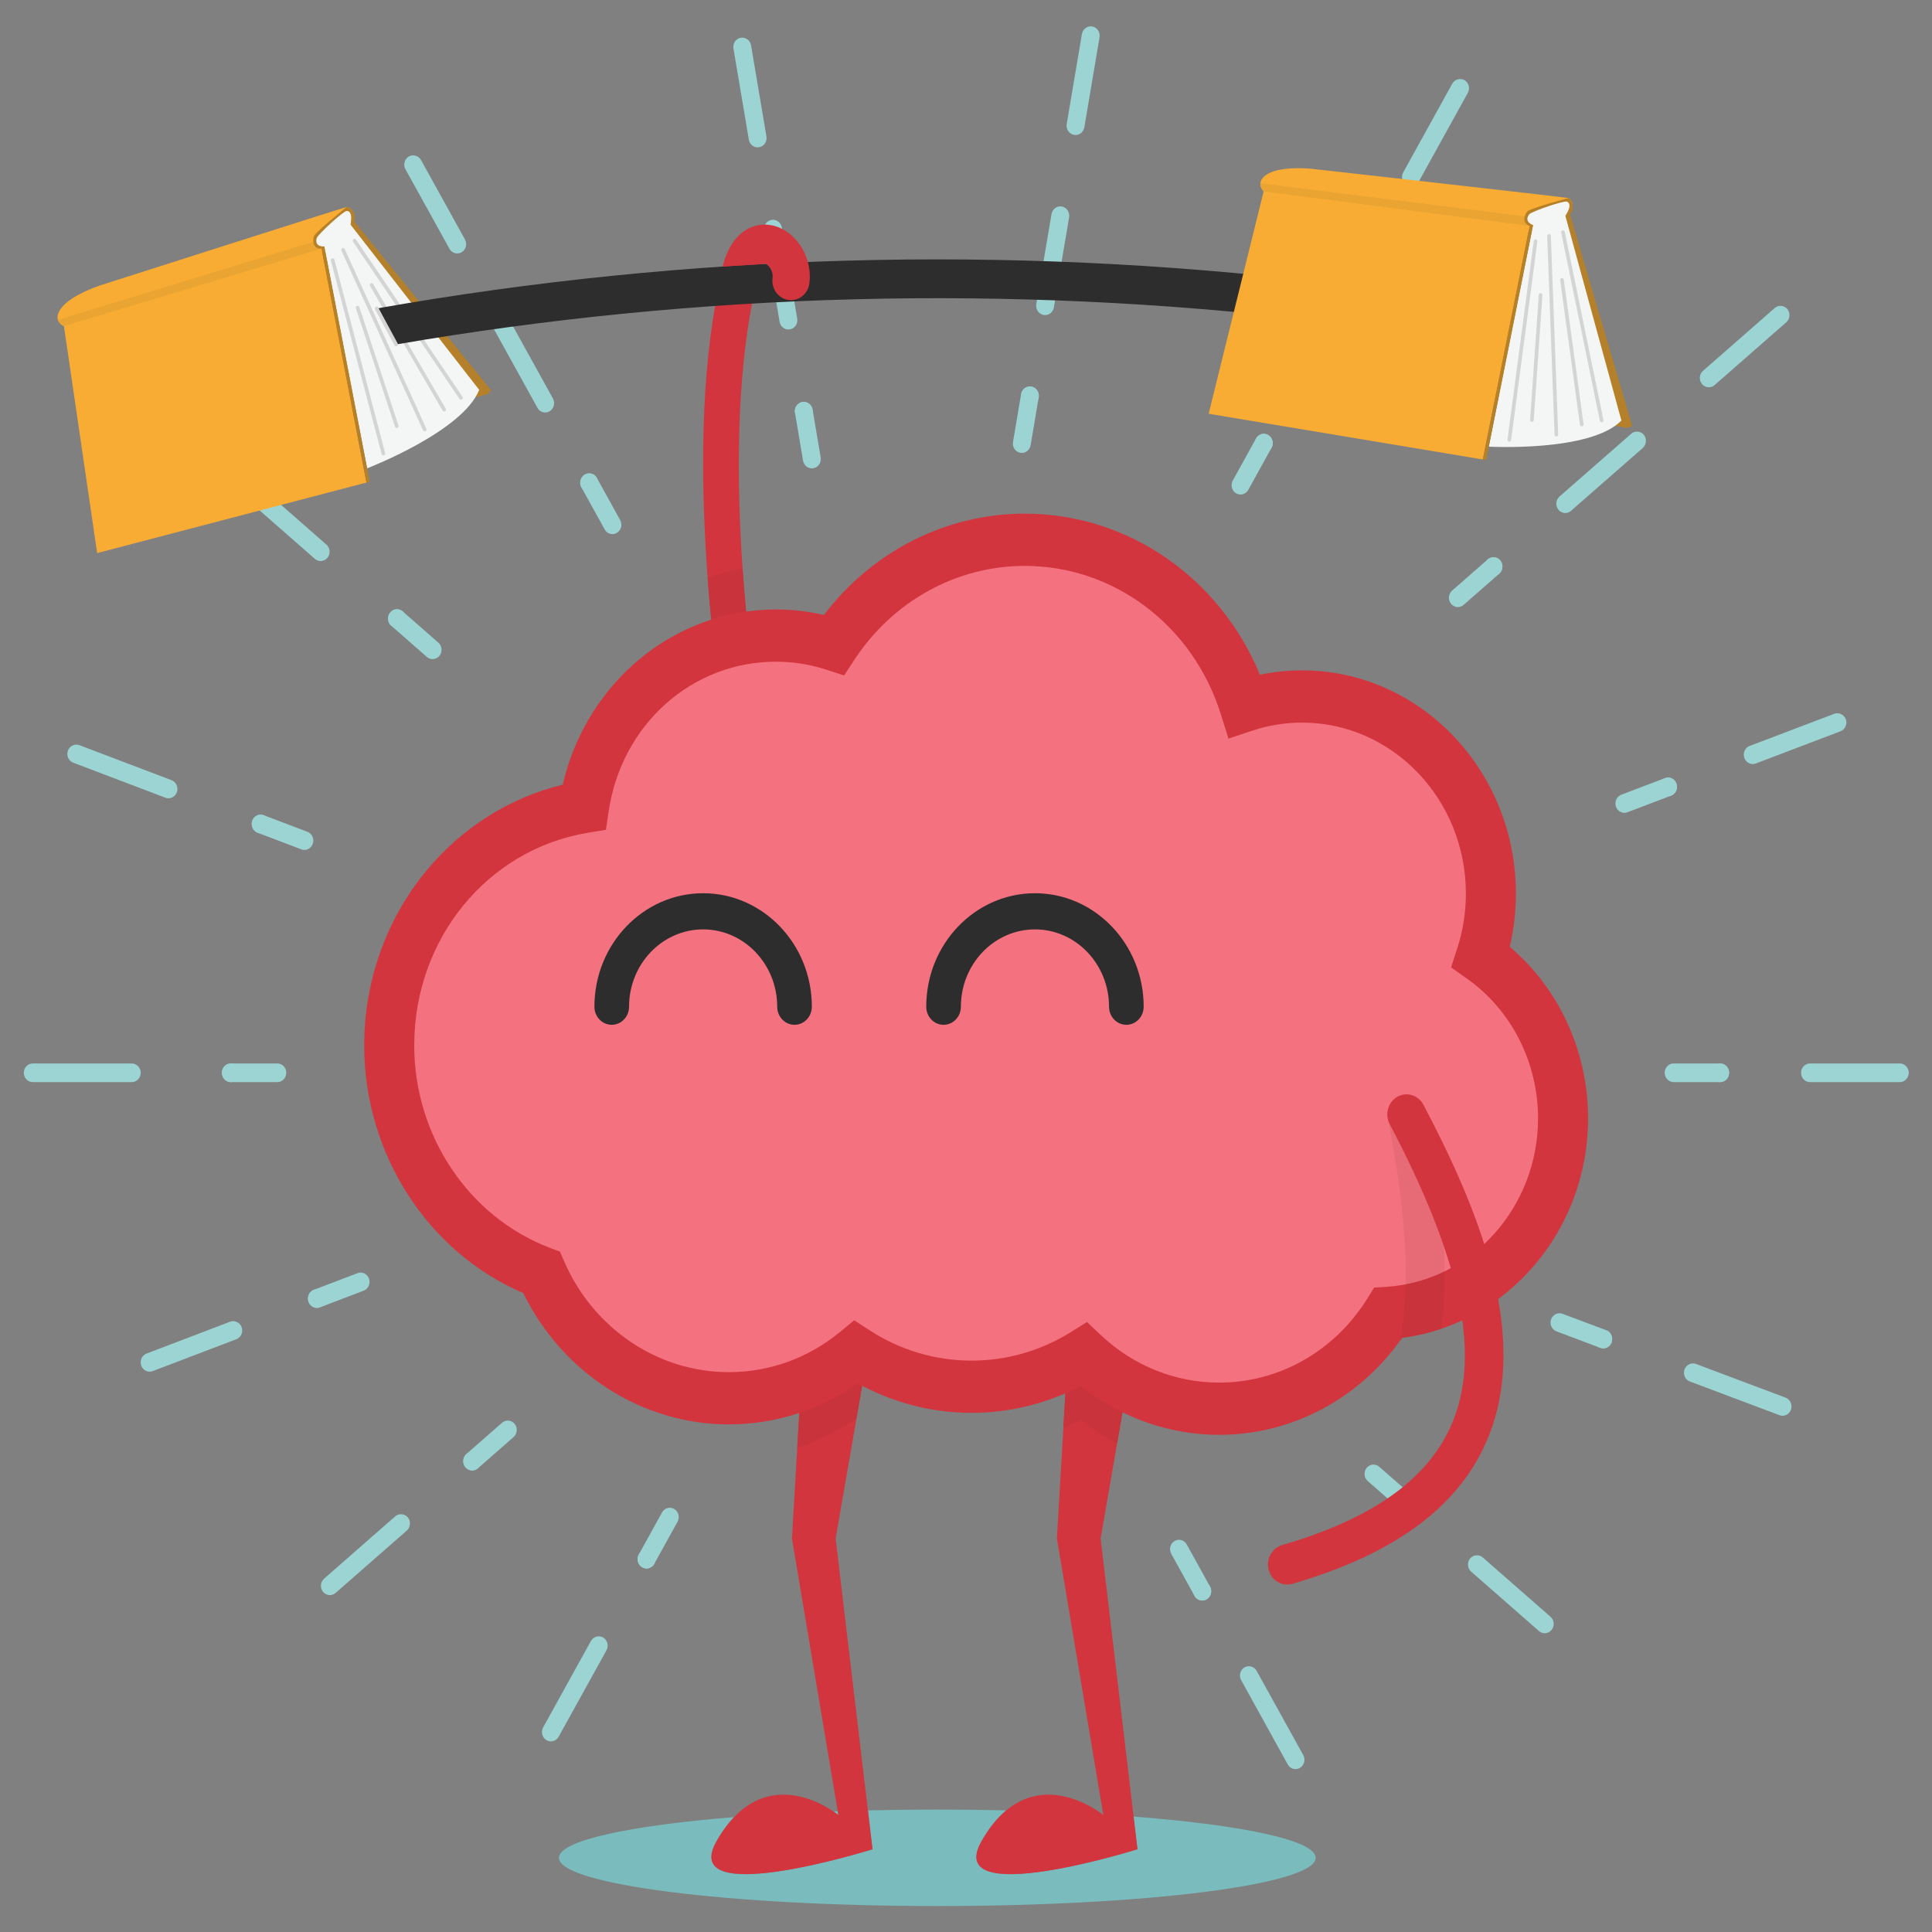 <?xml version="1.0"?>
<svg width="1600" height="1600" xmlns="http://www.w3.org/2000/svg" xmlns:svg="http://www.w3.org/2000/svg">
 <rect width="100%" height="100%" fill="#808080" stroke="none"/>
 <g>
  <title>Layer 1</title>
  <g transform="matrix(2.006,0,0,-2.094,-83.253,1703.525) " id="g10">
   <g transform="translate(-159.585,-163.962) scale(0.1) " id="g12">
    <path id="path16" d="m9112.34,5495.2l-192.01,0c-20.39,0 -36.92,16.53 -36.92,36.93c0,20.39 16.53,36.92 36.92,36.92l192.01,0c20.39,0 36.92,-16.53 36.92,-36.92c0,-20.4 -16.53,-36.93 -36.92,-36.93" fill-rule="nonzero" fill="#9cd3d3"/>
    <path id="path18" d="m9075.41,5532.07c0,20.38 16.55,36.92 36.93,36.92c20.39,0 36.92,-16.54 36.92,-36.92c0,-20.38 -16.53,-36.93 -36.92,-36.93c-20.38,0 -36.93,16.55 -36.93,36.93" fill-rule="nonzero" fill="#9cd3d3"/>
    <path id="path20" d="m9853.92,5495.14l-370.71,0c-20.38,0 -36.93,16.55 -36.93,36.93c0,20.38 16.55,36.92 36.93,36.92l370.71,0c20.4,0 36.93,-16.54 36.93,-36.92c0,-20.38 -16.53,-36.93 -36.93,-36.93" fill-rule="nonzero" fill="#9cd3d3"/>
    <path id="path22" d="m8716.9,6560.29c-15.08,0 -29.23,9.31 -34.7,24.3c-6.97,19.17 2.91,40.35 22.07,47.33l180.42,65.67c19.18,6.98 40.36,-2.91 47.34,-22.07c6.97,-19.16 -2.92,-40.35 -22.07,-47.32l-180.42,-65.67c-4.17,-1.52 -8.44,-2.24 -12.64,-2.24" fill-rule="nonzero" fill="#9cd3d3"/>
    <path id="path24" d="m8862.59,6650.28c-1.48,4.13 -2.22,8.42 -2.22,12.7c0,15.06 9.31,29.24 24.38,34.56c19.05,7.09 40.31,-2.81 47.25,-22c1.49,-4.14 2.22,-8.43 2.22,-12.71c0,-15.06 -9.3,-29.25 -24.22,-34.56c-4.28,-1.62 -8.42,-2.36 -12.7,-2.36c-15.06,0 -29.25,9.3 -34.71,24.37" fill-rule="nonzero" fill="#9cd3d3"/>
    <path id="path26" d="m9246.89,6753.22c-15.5,0 -29.39,9.75 -34.7,24.22c-6.95,19.2 2.94,40.48 22,47.41l349.61,127.17c18.75,6.79 40.62,-3.4 47.41,-22c1.47,-4.14 2.21,-8.43 2.21,-12.7c0,-15.36 -9.75,-29.4 -24.22,-34.57l-349.6,-127.32c-4.14,-1.47 -8.42,-2.21 -12.71,-2.21" fill-rule="nonzero" fill="#9cd3d3"/>
    <path id="path28" d="m8029.55,7373.93c-10.53,0 -21,4.48 -28.3,13.19c-13.11,15.62 -11.08,38.91 4.54,52.02l147.1,123.42c15.62,13.1 38.92,11.07 52.02,-4.55c13.11,-15.62 11.08,-38.92 -4.54,-52.02l-147.09,-123.42c-6.93,-5.81 -15.35,-8.64 -23.73,-8.64" fill-rule="nonzero" fill="#9cd3d3"/>
    <path id="path30" d="m8148.33,7510.61c-5.76,6.8 -8.57,15.07 -8.57,23.34c-0.14,10.63 4.28,21.27 13.14,28.65c15.66,13.14 38.86,11.08 52,-4.58c5.75,-6.79 8.56,-15.21 8.71,-23.49c0,-10.63 -4.43,-21.11 -13.3,-28.5c-6.94,-5.9 -15.36,-8.71 -23.63,-8.71c-10.63,0 -21.11,4.57 -28.35,13.29" fill-rule="nonzero" fill="#9cd3d3"/>
    <path id="path32" d="m9065.38,8243.19c-10.94,0 -21.27,4.72 -28.22,13.14c-6.34,7.54 -9.45,17.13 -8.57,26.89c0.9,9.89 5.47,18.75 13,25.1l296.29,248.57c15.06,12.7 39.43,10.49 51.98,-4.58c5.63,-6.49 8.73,-14.77 8.73,-23.33c0.14,-11.08 -4.73,-21.57 -13.16,-28.66l-296.27,-248.57c-6.65,-5.61 -15.07,-8.56 -23.78,-8.56zm-592.57,-497.3c-10.93,0 -21.26,4.87 -28.21,13.3c-6.34,7.53 -9.3,17.13 -8.57,26.88c0.9,9.89 5.63,18.75 13.16,25.11l296.27,248.56c14.93,12.56 39.43,10.49 52,-4.57c5.46,-6.5 8.57,-14.78 8.57,-23.34c0.14,-11.07 -4.74,-21.56 -13.16,-28.65l-296.27,-248.57c-6.65,-5.62 -15.07,-8.72 -23.79,-8.72" fill-rule="nonzero" fill="#9cd3d3"/>
    <path id="path34" d="m7132.22,7819.04c-6.27,0 -12.62,1.6 -18.43,4.96c-17.66,10.2 -23.71,32.78 -13.52,50.44l96.01,166.28c10.19,17.66 32.81,23.71 50.43,13.52c17.66,-10.2 23.72,-32.78 13.52,-50.44l-96,-166.29c-6.84,-11.84 -19.26,-18.47 -32.01,-18.47" fill-rule="nonzero" fill="#9cd3d3"/>
    <path id="path36" d="m7209.86,7990.33c-11.95,6.79 -18.6,19.2 -18.6,32.05c0,6.2 1.61,12.56 5.02,18.31c10.18,17.73 32.78,23.79 50.36,13.59c11.96,-6.94 18.61,-19.34 18.61,-32.2c-0.15,-6.2 -1.63,-12.55 -5.02,-18.31c-6.79,-11.82 -19.2,-18.47 -32.05,-18.47c-6.2,0 -12.56,1.64 -18.32,5.03" fill-rule="nonzero" fill="#9cd3d3"/>
    <path id="path38" d="m7835.94,9037.94c-6.49,0 -12.85,1.77 -18.46,5.03c-17.57,10.19 -23.62,32.78 -13.43,50.36l202.49,350.93c9.9,16.98 33.38,23.34 50.52,13.44c11.36,-6.5 18.46,-18.76 18.46,-32.06c0,-6.34 -1.78,-12.7 -5.04,-18.31l-202.49,-350.93c-6.63,-11.37 -18.89,-18.46 -32.05,-18.46zm-405.13,-701.7c-6.5,0 -12.85,1.62 -18.46,4.87c-8.56,5.02 -14.62,13 -17.13,22.45c-2.65,9.6 -1.33,19.49 3.69,28.06l202.49,350.78c9.75,16.99 33.38,23.48 50.51,13.59c11.38,-6.65 18.47,-18.9 18.47,-32.05c0,-6.5 -1.78,-12.85 -5.02,-18.32l-202.64,-350.92c-6.5,-11.37 -18.76,-18.46 -31.91,-18.46" fill-rule="nonzero" fill="#9cd3d3"/>
    <path id="path40" d="m6229.38,7983.57c-2.13,0 -4.28,0.19 -6.45,0.57c-20.09,3.54 -33.5,22.69 -29.96,42.78l33.34,189.09c3.55,20.08 22.77,33.5 42.76,29.95c20.1,-3.54 33.51,-22.69 29.96,-42.77l-33.33,-189.1c-3.16,-17.91 -18.74,-30.52 -36.32,-30.52" fill-rule="nonzero" fill="#9cd3d3"/>
    <path id="path42" d="m6256.18,8173.18c-17.87,3.25 -30.42,18.76 -30.42,36.33c0,2.07 0.14,4.28 0.59,6.5c3.55,20.08 22.6,33.53 42.68,29.99c17.87,-3.26 30.58,-18.76 30.58,-36.34c0,-2.07 -0.15,-4.28 -0.59,-6.5c-3.1,-17.87 -18.77,-30.42 -36.34,-30.42c-2.06,0 -4.28,0.14 -6.5,0.44" fill-rule="nonzero" fill="#9cd3d3"/>
    <path id="path44" d="m6451.14,9240.88c-2.21,0 -4.43,0.29 -6.49,0.59c-20.09,3.54 -33.53,22.75 -29.99,42.83l62.78,356.1c3.54,19.79 22.89,33.38 42.82,29.83c17.58,-3.1 30.43,-18.31 30.43,-36.18c0,-2.22 -0.14,-4.44 -0.44,-6.5l-62.78,-356.1c-3.24,-17.72 -18.46,-30.57 -36.33,-30.57zm-125.69,-712.2c-2.06,0 -4.28,0.3 -6.34,0.59c-20.09,3.55 -33.54,22.75 -29.99,42.83l62.77,356.11c3.39,19.79 22.75,33.52 42.83,29.97c17.58,-3.1 30.43,-18.46 30.43,-36.33c0,-2.21 -0.14,-4.43 -0.59,-6.49l-62.77,-356.1c-3.1,-17.73 -18.32,-30.58 -36.34,-30.58" fill-rule="nonzero" fill="#9cd3d3"/>
    <path id="path46" d="m5362.51,7922.54c-17.58,0 -33.16,12.61 -36.32,30.52l-33.33,189.09c-3.55,20.08 9.86,39.23 29.95,42.77c20.16,3.54 39.23,-9.87 42.77,-29.95l33.34,-189.09c3.54,-20.08 -9.87,-39.23 -29.95,-42.77c-2.17,-0.38 -4.33,-0.57 -6.46,-0.57" fill-rule="nonzero" fill="#9cd3d3"/>
    <path id="path48" d="m5292.9,8142.16c-0.43,2.21 -0.59,4.44 -0.59,6.5c0,17.57 12.56,33.09 30.43,36.33c20.08,3.55 39.29,-9.89 42.83,-29.98c0.45,-2.21 0.59,-4.43 0.59,-6.5c0,-17.57 -12.7,-33.23 -30.57,-36.33c-2.21,-0.29 -4.28,-0.59 -6.35,-0.59c-17.58,0 -33.23,12.7 -36.34,30.57" fill-rule="nonzero" fill="#9cd3d3"/>
    <path id="path50" d="m5138.71,9192.14c-18.02,0 -33.23,12.85 -36.33,30.42l-63.51,360.24c-0.45,2.07 -0.59,4.28 -0.59,6.49c0,17.87 12.84,33.09 30.57,36.19c19.94,3.54 39.14,-10.04 42.69,-29.83l63.5,-360.24c1.78,-9.75 -0.44,-19.49 -6.06,-27.62c-5.75,-7.97 -14.17,-13.43 -23.92,-15.06c-2.07,-0.44 -4.28,-0.59 -6.35,-0.59zm127.02,-720.32c-18.02,0 -33.23,12.85 -36.33,30.42l-63.51,360.24c-0.45,2.21 -0.6,4.43 -0.6,6.5c0,17.87 12.85,33.08 30.43,36.18c19.94,3.55 39.43,-10.04 42.83,-29.83l63.51,-360.23c1.78,-9.75 -0.44,-19.5 -6.05,-27.63c-5.77,-7.97 -14.18,-13.43 -23.93,-15.06c-2.07,-0.44 -4.28,-0.59 -6.35,-0.59" fill-rule="nonzero" fill="#9cd3d3"/>
    <path id="path52" d="m4539.25,7662.61c-12.77,0 -25.18,6.62 -32.01,18.47l-96.01,166.28c-10.19,17.66 -4.14,40.24 13.52,50.44c17.64,10.23 40.25,4.15 50.44,-13.52l96,-166.28c10.2,-17.66 4.15,-40.24 -13.52,-50.44c-5.81,-3.36 -12.16,-4.95 -18.42,-4.95" fill-rule="nonzero" fill="#9cd3d3"/>
    <path id="path54" d="m4411.16,7847.36c-3.25,5.76 -4.88,12.11 -4.88,18.32c0,12.84 6.65,25.25 18.47,32.19c17.72,10.19 40.32,4.14 50.36,-13.59c3.39,-5.76 5.02,-12.11 5.02,-18.31c0,-12.85 -6.65,-25.25 -18.46,-32.2c-5.76,-3.25 -12.11,-4.87 -18.46,-4.87c-12.71,0 -25.11,6.65 -32.05,18.46" fill-rule="nonzero" fill="#9cd3d3"/>
    <path id="path56" d="m3898.5,8772.53l0,0c-13.14,0 -25.4,7.09 -32.05,18.46l-181.66,314.45c-3.11,5.61 -4.88,11.97 -4.88,18.31c0,13.29 7.09,25.55 18.46,32.2c17.14,9.75 40.62,3.4 50.37,-13.58l181.66,-314.45c4.88,-8.57 6.21,-18.61 3.7,-28.06c-2.51,-9.61 -8.72,-17.58 -17.28,-22.45c-5.47,-3.25 -11.82,-4.88 -18.32,-4.88zm363.19,-629.04c-13.15,0 -25.41,6.94 -32.05,18.47l-181.52,314.44c-3.25,5.61 -5.03,11.96 -5.03,18.31c0,13.3 7.09,25.56 18.47,32.21c17.13,9.74 40.61,3.39 50.51,-13.6l181.52,-314.44c4.87,-8.57 6.21,-18.61 3.69,-28.07c-2.51,-9.6 -8.71,-17.57 -17.13,-22.45c-5.76,-3.24 -12.11,-4.87 -18.46,-4.87" fill-rule="nonzero" fill="#9cd3d3"/>
    <path id="path58" d="m3796.88,7168.09c-8.38,0 -16.8,2.83 -23.71,8.64l-147.09,123.42c-15.62,13.1 -17.66,36.39 -4.55,52.01c13.09,15.62 36.39,17.67 52.02,4.55l147.08,-123.41c15.62,-13.1 17.66,-36.4 4.55,-52.02c-7.3,-8.7 -17.77,-13.19 -28.3,-13.19" fill-rule="nonzero" fill="#9cd3d3"/>
    <path id="path60" d="m3626,7300.15c-8.71,7.38 -13.15,18.01 -13.15,28.65c0.16,8.27 2.96,16.54 8.72,23.33c13,15.66 36.34,17.72 51.99,4.58c8.72,-7.38 13.3,-18.02 13.14,-28.66c0,-8.26 -2.8,-16.53 -8.56,-23.33c-7.39,-8.71 -17.88,-13.29 -28.36,-13.29c-8.42,0 -16.84,2.95 -23.78,8.72" fill-rule="nonzero" fill="#9cd3d3"/>
    <path id="path62" d="m2704.38,8084.86c-8.57,0 -17,2.95 -23.64,8.56l-315.18,264.38c-8.42,7.09 -13.3,17.57 -13.15,28.65c0,8.57 3.1,16.84 8.57,23.48c12.55,14.92 36.92,17.14 51.99,4.44l315.18,-264.38c15.66,-13 17.58,-36.33 4.58,-51.99c-7.09,-8.42 -17.43,-13.14 -28.35,-13.14zm630.36,-528.91l-0.14,0c-8.57,0 -16.99,3.1 -23.64,8.57l-315.18,264.53c-8.42,7.09 -13.3,17.42 -13.15,28.5c0,8.57 3.1,16.98 8.57,23.49c12.7,15.06 37.07,17.12 52.14,4.57l315.03,-264.52c7.68,-6.35 12.26,-15.22 13.15,-24.96c0.74,-9.9 -2.21,-19.5 -8.57,-27.03c-7.09,-8.42 -17.28,-13.15 -28.21,-13.15" fill-rule="nonzero" fill="#9cd3d3"/>
    <path id="path64" d="m3267.43,6413.55c-4.19,0 -8.46,0.71 -12.62,2.23l-180.44,65.67c-19.16,6.98 -29.04,28.16 -22.06,47.33c6.98,19.16 28.17,29.07 47.32,22.06l180.43,-65.67c19.16,-6.97 29.04,-28.16 22.07,-47.32c-5.46,-14.99 -19.62,-24.3 -34.7,-24.3" fill-rule="nonzero" fill="#9cd3d3"/>
    <path id="path66" d="m3074.35,6481.46c-14.91,5.47 -24.22,19.49 -24.22,34.56c-0.15,4.28 0.59,8.57 2.22,12.71c6.94,19.19 28.06,29.09 47.26,22.15c15.06,-5.47 24.22,-19.64 24.37,-34.71c0,-4.14 -0.74,-8.42 -2.22,-12.7c-5.46,-14.92 -19.64,-24.23 -34.71,-24.23c-4.28,0 -8.56,0.74 -12.7,2.22" fill-rule="nonzero" fill="#9cd3d3"/>
    <path id="path68" d="m2706.44,6617.78c-4.29,0 -8.56,0.75 -12.7,2.22l-380.62,138.54c-14.47,5.32 -24.22,19.2 -24.22,34.56c0,4.28 0.74,8.57 2.22,12.7c6.64,18.61 28.5,28.95 47.26,22.16l380.61,-138.54c9.31,-3.4 16.69,-10.19 20.83,-19.2c4.29,-8.86 4.72,-18.91 1.33,-28.21c-5.32,-14.48 -19.35,-24.23 -34.71,-24.23" fill-rule="nonzero" fill="#9cd3d3"/>
    <path id="path70" d="m3155.86,5495.2l-192.01,0c-20.39,0 -36.92,16.53 -36.92,36.93c0,20.39 16.53,36.92 36.92,36.92l192.01,0c20.4,0 36.92,-16.53 36.92,-36.92c0,-20.4 -16.52,-36.93 -36.92,-36.93" fill-rule="nonzero" fill="#9cd3d3"/>
    <path id="path72" d="m2926.95,5532.07c0,20.52 16.55,36.92 36.93,36.92c20.38,0 36.92,-16.4 36.92,-36.92c0,-20.38 -16.54,-36.93 -36.92,-36.93c-20.38,0 -36.93,16.55 -36.93,36.93" fill-rule="nonzero" fill="#9cd3d3"/>
    <path id="path74" d="m2554.9,5495.14l-408.82,0c-20.38,0 -36.93,16.69 -36.93,36.93c0,20.38 16.55,36.92 36.93,36.92l408.82,0c20.39,0 36.93,-16.54 36.93,-36.92c0,-20.24 -16.54,-36.93 -36.93,-36.93" fill-rule="nonzero" fill="#9cd3d3"/>
    <path id="path76" d="m3319.27,4602.24c-15.06,0 -29.21,9.29 -34.68,24.28c-6.99,19.15 2.86,40.35 22.02,47.35l180.36,65.87c19.1,6.94 40.35,-2.86 47.34,-22.02c7,-19.16 -2.85,-40.36 -22.02,-47.36l-180.35,-65.87c-4.18,-1.51 -8.46,-2.25 -12.67,-2.25" fill-rule="nonzero" fill="#9cd3d3"/>
    <path id="path78" d="m3284.53,4626.53c-1.48,4.14 -2.22,8.42 -2.22,12.71c0,15.07 9.3,29.25 24.37,34.56c19.05,7.09 40.32,-2.8 47.27,-21.85c1.47,-4.29 2.21,-8.57 2.21,-12.71c0,-15.06 -9.3,-29.24 -24.22,-34.7c-4.14,-1.64 -8.42,-2.23 -12.7,-2.23c-15.07,0 -29.25,9.31 -34.71,24.22" fill-rule="nonzero" fill="#9cd3d3"/>
    <path id="path80" d="m2628.6,4350.05c-15.5,0 -29.39,9.75 -34.7,24.21c-1.48,4.14 -2.22,8.43 -2.22,12.71c0,15.51 9.75,29.4 24.22,34.72l345.32,126.12c18.75,6.81 40.61,-3.54 47.4,-22.16c3.4,-9.14 2.96,-19.19 -1.17,-28.2c-4.14,-8.87 -11.52,-15.66 -20.83,-19.05l-345.31,-126.13c-4.14,-1.49 -8.42,-2.22 -12.71,-2.22" fill-rule="nonzero" fill="#9cd3d3"/>
    <path id="path82" d="m3960.3,3959.41c-10.54,0 -21,4.49 -28.3,13.19c-13.11,15.62 -11.07,38.91 4.55,52.02l147.08,123.43c15.62,13.11 38.91,11.06 52.02,-4.55c13.11,-15.62 11.07,-38.91 -4.55,-52.02l-147.08,-123.43c-6.92,-5.79 -15.35,-8.64 -23.72,-8.64" fill-rule="nonzero" fill="#9cd3d3"/>
    <path id="path84" d="m3932.03,3972.54c-5.76,6.94 -8.57,15.2 -8.72,23.48c0,10.63 4.43,21.26 13.3,28.65c15.51,13.01 38.85,11.07 51.98,-4.57c5.77,-6.8 8.57,-15.22 8.57,-23.49c0.15,-10.63 -4.43,-21.13 -13.14,-28.51c-6.94,-5.9 -15.37,-8.71 -23.78,-8.71c-10.49,0 -20.97,4.58 -28.21,13.15" fill-rule="nonzero" fill="#9cd3d3"/>
    <path id="path86" d="m3372.7,3466.38c-10.93,0 -21.26,4.73 -28.36,13.15c-5.46,6.63 -8.56,14.91 -8.56,23.48c-0.15,11.08 4.72,21.42 13.14,28.5l293.77,246.51c15.07,12.7 39.43,10.49 51.99,-4.44c6.35,-7.53 9.45,-17.12 8.57,-27.03c-0.89,-9.73 -5.47,-18.75 -13,-24.95l-293.92,-246.66c-6.64,-5.46 -15.07,-8.56 -23.63,-8.56" fill-rule="nonzero" fill="#9cd3d3"/>
    <path id="path88" d="m4679.99,3571.7c-6.26,0 -12.61,1.58 -18.42,4.94c-17.67,10.2 -23.72,32.79 -13.52,50.44l96,166.29c10.19,17.65 32.77,23.73 50.44,13.52c17.66,-10.2 23.72,-32.79 13.52,-50.44l-96,-166.29c-6.84,-11.84 -19.25,-18.46 -32.02,-18.46" fill-rule="nonzero" fill="#9cd3d3"/>
    <path id="path90" d="m4661.5,3576.7c-11.81,6.81 -18.46,19.21 -18.46,32.07c0.15,6.2 1.62,12.54 5.02,18.3c10.2,17.72 32.79,23.78 50.37,13.58c11.96,-6.93 18.61,-19.34 18.46,-32.19c0,-6.2 -1.48,-12.55 -4.88,-18.32c-6.79,-11.81 -19.2,-18.46 -32.05,-18.46c-6.2,0 -12.55,1.63 -18.46,5.02" fill-rule="nonzero" fill="#9cd3d3"/>
    <path id="path92" d="m4285.32,2887.99c-6.5,0 -12.85,1.63 -18.46,4.88c-11.52,6.65 -18.61,18.91 -18.46,32.21c0,6.34 1.62,12.69 4.87,18.3l197.32,341.78c9.9,16.98 33.38,23.48 50.51,13.59c17.58,-10.2 23.64,-32.79 13.59,-50.52l-197.47,-341.77c-6.5,-11.37 -18.76,-18.47 -31.9,-18.47" fill-rule="nonzero" fill="#9cd3d3"/>
    <path id="path94" d="m5403.38,3374.66c-18.01,3.1 -30.57,18.6 -30.57,36.18c0,2.23 0.15,4.29 0.44,6.51c3.55,20.08 22.75,33.52 42.83,29.97c17.88,-3.1 30.43,-18.6 30.58,-36.19c0,-2.06 -0.15,-4.28 -0.59,-6.49c-3.1,-17.87 -18.76,-30.58 -36.33,-30.58c-2.07,0 -4.29,0.15 -6.36,0.6" fill-rule="nonzero" fill="#9cd3d3"/>
    <path id="path96" d="m6974.27,3445.03c-12.75,0 -25.17,6.62 -32.01,18.46l-96,166.28c-10.2,17.65 -4.14,40.24 13.51,50.43c17.63,10.19 40.25,4.16 50.44,-13.51l96.01,-166.27c10.19,-17.66 4.14,-40.25 -13.52,-50.44c-5.81,-3.37 -12.16,-4.95 -18.43,-4.95" fill-rule="nonzero" fill="#9cd3d3"/>
    <path id="path98" d="m6942.23,3463.58c-3.39,5.75 -4.87,12.1 -4.87,18.3c-0.15,12.71 6.5,25.26 18.46,32.05c17.58,10.2 40.17,4.14 50.37,-13.43c3.4,-5.91 5.02,-12.26 5.02,-18.46c0,-12.71 -6.65,-25.26 -18.47,-32.05c-5.89,-3.4 -12.25,-5.03 -18.46,-5.03c-12.85,0.16 -25.25,6.65 -32.05,18.62" fill-rule="nonzero" fill="#9cd3d3"/>
    <path id="path100" d="m7359.33,2778.26c-13.29,0 -25.56,6.94 -32.05,18.32l-192.45,333.5c-5.02,8.56 -6.35,18.46 -3.69,28.05c2.51,9.46 8.57,17.44 17.13,22.31c17.14,9.9 40.62,3.54 50.37,-13.44l192.6,-333.35c3.24,-5.62 4.87,-11.96 4.87,-18.47c0,-13.14 -6.95,-25.4 -18.46,-32.05c-5.61,-3.24 -11.97,-4.87 -18.32,-4.87" fill-rule="nonzero" fill="#9cd3d3"/>
    <path id="path102" d="m7828.23,3785.39c-8.38,0 -16.81,2.83 -23.73,8.64l-147.09,123.43c-15.62,13.11 -17.66,36.39 -4.54,52.02c13.11,15.62 36.4,17.66 52.02,4.55l147.09,-123.43c15.62,-13.11 17.66,-36.39 4.55,-52.02c-7.3,-8.7 -17.77,-13.19 -28.3,-13.19" fill-rule="nonzero" fill="#9cd3d3"/>
    <path id="path104" d="m7804.49,3793.98c-8.72,7.38 -13.29,18.01 -13.14,28.64c0,8.28 2.79,16.55 8.56,23.48c13.14,15.67 36.48,17.59 51.99,4.59c8.87,-7.38 13.29,-18.03 13.29,-28.66c-0.14,-8.26 -2.95,-16.54 -8.71,-23.48c-7.24,-8.71 -17.72,-13.14 -28.21,-13.14c-8.42,0 -16.83,2.8 -23.78,8.57" fill-rule="nonzero" fill="#9cd3d3"/>
    <path id="path106" d="m8388.19,3315.58c-8.71,0 -17.13,3.1 -23.78,8.57l-279.89,234.98c-7.53,6.35 -12.26,15.22 -13.14,25.11c-0.74,9.75 2.22,19.35 8.57,26.88c12.55,15.07 36.92,17.13 51.98,4.58l280.03,-234.99c8.42,-7.09 13.3,-17.42 13.16,-28.5c0,-8.56 -3.11,-16.99 -8.72,-23.48c-6.95,-8.42 -17.29,-13.15 -28.21,-13.15" fill-rule="nonzero" fill="#9cd3d3"/>
    <path id="path108" d="m8629.67,4442.21c-4.15,0 -8.38,0.71 -12.51,2.2l-180.65,65.04c-19.2,6.91 -29.15,28.07 -22.24,47.26c6.91,19.19 28.1,29.12 47.25,22.24l180.65,-65.05c19.2,-6.91 29.15,-28.07 22.24,-47.25c-5.42,-15.06 -19.61,-24.44 -34.74,-24.44" fill-rule="nonzero" fill="#9cd3d3"/>
    <path id="path110" d="m8617.12,4444.42c-14.93,5.47 -24.23,19.5 -24.38,34.57c0,4.13 0.74,8.41 2.23,12.7c6.79,19.19 28.05,29.1 47.26,22.15c14.92,-5.31 24.22,-19.49 24.36,-34.41c0,-4.29 -0.73,-8.57 -2.2,-12.7c-5.47,-15.07 -19.65,-24.52 -34.72,-24.52c-4.14,0 -8.42,0.74 -12.55,2.21" fill-rule="nonzero" fill="#9cd3d3"/>
    <path id="path112" d="m9369.93,4175.62c-4.14,0 -8.43,0.74 -12.41,2.21l-370.13,133.37c-9.31,3.25 -16.84,10.04 -20.97,18.91c-4.29,9 -4.72,19.06 -1.33,28.36c6.65,18.61 28.5,28.95 47.26,22.15l370.12,-133.23c14.49,-5.3 24.38,-19.19 24.38,-34.55c0,-4.29 -0.73,-8.57 -2.22,-12.7c-5.16,-14.62 -19.2,-24.52 -34.7,-24.52" fill-rule="nonzero" fill="#9cd3d3"/>
    <path id="path114" d="m5173.83,6320c-34.85,-1.15 -66.67,22.62 -74.47,57.9c-164.37,743.89 -274.24,1760.51 -89.64,2382.84c11.6,39.09 52.67,61.43 91.81,49.79c39.09,-11.6 61.39,-52.7 49.79,-91.8c-147.74,-498.06 -112.39,-1382.81 92.26,-2308.97c8.8,-39.82 -16.35,-79.24 -56.17,-88.03c-4.55,-1.01 -9.09,-1.58 -13.58,-1.73" fill-rule="nonzero" fill="#d3353e"/>
    <path id="path116" d="m2389.22,8583.35l540.17,-639.57l1096.16,272.88l-559.56,676.9l-1076.77,-310.21" fill-rule="nonzero" fill="#b68028"/>
    <path id="path118" d="m3441.79,8955.94c-11.41,-1.44 -1018.89,-310.17 -1018.89,-310.17c0,0 -116.07,-36.08 -158.2,-88.3c-42.12,-52.23 10.13,-72.32 10.13,-72.32l137.14,-897.66l1111.74,278.93l-182.32,908.91l16.26,4.43l108.34,113.8c19.09,43.29 -12.8,63.81 -24.2,62.38" fill-rule="nonzero" fill="#f8ac34"/>
    <path id="path120" d="m2274.83,8485.15l0,0l-8.87,4.89c-5.81,3.94 -12.77,10.42 -15.93,19.87l1066.76,312.23l21.36,-30.67l-1063.32,-306.32" fill-rule="nonzero" fill="#eaa431"/>
    <path id="path122" d="m3441.79,8955.93c0,0 -124.58,-95.06 -134.28,-114.15c-4.63,-8.52 -10.58,-51.94 30.64,-50.31l12.27,3.54l108.14,90.75l14.09,13.75c12.26,35.6 -19.46,57.86 -30.86,56.42" fill-rule="nonzero" fill="#b68028"/>
    <path id="path124" d="m3989.14,8233.17l-531.26,653.43c8.17,42.23 -2.41,53.34 -15.18,54.16c-12.76,0.81 -113.53,-87.58 -124.09,-106.63c-11.06,-37.93 31.1,-33.9 31.1,-33.9l176.68,-877.51c0,0 394.64,144.98 462.75,310.45" fill-rule="nonzero" fill="#f4f5f5"/>
    <path id="path126" d="m3593.6,7973.51c-3.29,0 -6.31,2.19 -7.22,5.52l-209.33,764.8c-1.09,3.99 1.26,8.11 5.26,9.21c3.98,1.02 8.11,-1.26 9.21,-5.26l209.33,-764.79c1.09,-4 -1.26,-8.12 -5.26,-9.22l-1.99,-0.26" fill-rule="nonzero" fill="#d3d4d3"/>
    <path id="path128" d="m3648.66,8082.33c-3.11,0 -6.02,1.95 -7.09,5.06l-161.41,468.31c-1.35,3.91 0.73,8.18 4.64,9.53c3.93,1.35 8.18,-0.72 9.54,-4.64l161.41,-468.31c1.35,-3.92 -0.73,-8.19 -4.64,-9.54l-2.45,-0.41" fill-rule="nonzero" fill="#d3d4d3"/>
    <path id="path130" d="m3764.19,8068.85c-2.82,0 -5.5,1.58 -6.79,4.28l-336.85,710.27c-1.78,3.74 -0.18,8.22 3.56,9.99c3.75,1.78 8.22,0.18 9.99,-3.56l336.85,-710.27c1.78,-3.74 0.19,-8.22 -3.56,-9.99c-1.04,-0.49 -2.13,-0.72 -3.2,-0.72" fill-rule="nonzero" fill="#d3d4d3"/>
    <path id="path132" d="m3844.68,8147.18c-2.53,0 -5,1.28 -6.42,3.6l-299.54,492.84c-2.16,3.54 -1.03,8.16 2.51,10.31c3.55,2.14 8.17,1.02 10.3,-2.51l299.55,-492.84c2.15,-3.54 1.03,-8.16 -2.51,-10.31c-1.22,-0.74 -2.56,-1.09 -3.89,-1.09" fill-rule="nonzero" fill="#d3d4d3"/>
    <path id="path134" d="m3913.89,8194.22c-2.36,0 -4.67,1.11 -6.13,3.18l-439.41,621.15c-2.39,3.38 -1.59,8.06 1.8,10.46c3.37,2.39 8.05,1.58 10.45,-1.8l439.4,-621.16c2.4,-3.37 1.59,-8.05 -1.79,-10.45c-1.31,-0.93 -2.83,-1.38 -4.32,-1.38" fill-rule="nonzero" fill="#d3d4d3"/>
    <path id="path136" d="m3523.71,7866.42l13.42,2.96l-187.42,930.85l-11.56,-8.76l185.56,-925.05" fill-rule="nonzero" fill="#b68028"/>
    <path id="path138" d="m4025.55,8216.66l12.08,14.94l-564.98,667.91l-6.66,-5.95l559.56,-676.9" fill-rule="nonzero" fill="#b68028"/>
    <path id="path140" d="m5880.49,2236.76c-862.76,0 -1562.17,85.38 -1562.17,190.7c0,67.62 288.41,127.03 723.21,160.89c-24.61,-24.61 -48.56,-55.3 -71.32,-93.24c-60.22,-100.37 7.94,-132.34 119.22,-132.35c195.34,0 523.58,98.52 523.58,98.52l-19.04,153.68c92.91,2.1 188.63,3.2 286.52,3.2c97.21,0 192.38,-1.09 284.68,-3.16c-35.04,-27.9 -69.24,-66.82 -101.08,-119.89c-60.22,-100.37 7.94,-132.34 119.22,-132.35c195.34,0 523.58,98.52 523.58,98.52l-16.01,129.24c450.71,-33.45 751.78,-93.96 751.78,-163.06c0,-105.32 -699.4,-190.7 -1562.17,-190.7m685.43,359.85c0,0 -1.11,0.88 -3.24,2.45c0.94,-0.05 1.91,-0.11 2.84,-0.17l0.4,-2.28m-1093.88,0c0,0 -7.31,5.79 -20.42,14.27c5.88,0.21 11.9,0.41 17.81,0.61l2.61,-14.88" fill-rule="nonzero" fill="#7abcbd"/>
    <path id="path142" d="m5336.72,4615.22l-56.39,-924.73l191.71,-1093.88c0,0 -298.84,236.82 -501.83,-101.5c-165.94,-276.57 642.8,-33.83 642.8,-33.83l-152.25,1229.21l152.25,840.15l-276.29,84.58" fill-rule="nonzero" fill="#d3353e"/>
    <path id="path144" d="m6430.6,4615.22l-56.39,-924.73l191.71,-1093.88c0,0 -298.84,236.82 -501.83,-101.5c-165.94,-276.57 642.8,-33.83 642.8,-33.83l-152.24,1229.21l152.24,840.15l-276.29,84.58" fill-rule="nonzero" fill="#d3353e"/>
    <path id="path146" d="m6622.61,4065.56l0,0l22.45,123.91l0.01,-0.01l-22.46,-123.9m-221.82,60.81l8.42,138.11l0,0l-8.42,-138.11l0,0" fill-rule="nonzero" fill="#7abcbd"/>
    <path id="path148" d="m6622.61,4065.56c-52.14,26.34 -102.03,57.48 -148.8,93.49c-23.87,-12 -48.33,-22.65 -73.02,-32.68l8.42,138.11c21.85,9.11 43.4,19 64.6,29.65c53.47,-41.17 110.89,-76.19 171.25,-104.66l-22.45,-123.91" fill-rule="nonzero" fill="#c8333c"/>
    <path id="path150" d="m5302.2,4049.15l8.4,137.67l0,0l-8.4,-137.67l0,0" fill-rule="nonzero" fill="#7abcbd"/>
    <path id="path152" d="m5302.2,4049.15l8.4,137.67c84.74,27.23 165.45,66.55 240.43,117.37c6.35,-3.37 12.74,-6.67 19.15,-9.9l-23.16,-127.8c-76.33,-51.17 -158.52,-90.49 -244.82,-117.34" fill-rule="nonzero" fill="#c8333c"/>
    <path id="path154" d="m5091.12,7356.11c-5.67,57.73 -10.54,114.61 -14.61,170.75c0.03,0.01 0.07,0.01 0.11,0.02c4.07,-56.11 8.94,-113.07 14.6,-170.76c-0.04,0 -0.06,-0.01 -0.1,-0.01" fill-rule="nonzero" fill="#7abcbd"/>
    <path id="path156" d="m4947.15,7324.24c-5.55,54.9 -10.48,109.86 -14.75,164.72c46.79,16.54 94.98,29.21 144.11,37.9c4.07,-56.14 8.94,-113.02 14.61,-170.75c-48.91,-6.71 -97.06,-17.39 -143.97,-31.87" fill-rule="nonzero" fill="#c8333c"/>
    <path id="path158" d="m8463.78,5351.66c0,265.79 -134.55,500.15 -339.24,638.71c26.67,78.63 41.35,162.79 41.35,250.43c0,430.53 -349.01,779.53 -779.54,779.53c-82.88,0 -162.69,-13.04 -237.62,-37.01c-125.32,381.34 -484.05,656.79 -907.32,656.79c-327.12,0 -615.71,-164.54 -787.84,-415.28c-75.61,23.63 -156.02,36.38 -239.41,36.38c-400.66,0 -732.65,-293.86 -792.29,-677.8c-455.75,-72.37 -804.17,-466.99 -804.17,-943.11c0,-412.84 261.96,-764.46 628.71,-897.81c133.58,-293.47 429.18,-497.61 772.64,-497.61c198.41,0 380.76,68.26 525.28,182.34c138.6,-86.58 302.28,-136.78 477.75,-136.78c169.58,0 328.18,46.83 463.76,128.12c147.66,-133.62 343.44,-215.04 558.26,-215.04c292.47,0 549.52,150.98 697.96,379.11c402.81,25.31 721.72,359.85 721.72,769.03" fill-rule="nonzero" fill="#f4727f"/>
    <path id="path160" d="m6498.38,4546.52l56.77,-51.37c134.21,-121.44 307.85,-188.33 488.96,-188.33c247.49,0 476.04,124.17 611.37,332.15l28.3,43.5l51.81,3.26c350.41,22.02 624.89,314.52 624.89,665.93c0,221.82 -109.84,428.62 -293.84,553.17l-65.21,44.14l25.3,74.57c23.79,70.19 35.86,143.3 35.86,217.26c0,372.88 -303.35,676.24 -676.23,676.24c-70.2,0 -139.55,-10.8 -206.18,-32.11l-97.6,-31.21l-31.98,97.35c-115.14,350.35 -440.33,585.75 -809.19,585.75c-280.76,0 -543.44,-138.49 -702.68,-370.45l-43.18,-62.88l-72.8,22.75c-67.25,21.02 -137.44,31.67 -208.59,31.67c-346.8,0 -637.07,-248.28 -690.22,-590.36l-11.56,-74.36l-74.31,-11.8c-415.5,-65.98 -717.08,-419.7 -717.08,-841.09c0,-357.01 225.34,-678.8 560.72,-800.75l40.75,-14.82l17.97,-39.45c120.87,-265.53 387.25,-437.11 678.62,-437.11c169.06,0 328.57,55.37 461.28,160.12l57.06,45.06l61.66,-38.52c126.82,-79.23 273.11,-121.1 423.02,-121.1c144.89,0 286.89,39.22 410.64,113.42l65.67,39.37m545.73,-446.29c-207.43,0 -407.27,68.38 -570.3,193.9c-139.63,-70.18 -294.35,-106.99 -451.74,-106.99c-164.9,0 -326.35,40.29 -471.04,117.05c-157.32,-106.62 -339.81,-162.61 -531.98,-162.61c-357.74,0 -685.94,202.43 -847.91,519.29c-394.58,161.94 -656.74,550.2 -656.74,979.43c0,253.44 91,498.62 256.22,690.38c147.44,171.12 345.43,290.4 563.46,340.8c44.03,182.84 144.77,348.73 288.51,472.96c164.2,141.91 374.29,220.07 591.57,220.07c66.99,0 133.35,-7.33 198.14,-21.8c200.21,252.17 504.94,400.7 829.11,400.7c425.67,0 804.54,-252.3 970.98,-637.02c57.12,11.46 115.34,17.24 173.97,17.24c486.79,0 882.82,-396.04 882.82,-882.83c0,-71.11 -8.53,-141.58 -25.43,-210.38c203.73,-165.35 323.33,-413.86 323.33,-678.76c0,-442.98 -333.12,-814.5 -767.43,-867.4c-176.17,-241.39 -454.95,-384.03 -755.54,-384.03" fill-rule="nonzero" fill="#d3353e"/>
    <path id="path162" d="m7800.94,4484.41c0.1,0.02 0.16,0.02 0.26,0.04c-0.08,-0.01 -0.18,-0.03 -0.26,-0.04m1.3,0.17c0.02,0 0.07,0 0.09,0.01c-0.03,-0.01 -0.06,-0.01 -0.09,-0.01" fill-rule="nonzero" fill="#7abcbd"/>
    <path id="path164" d="m7813.72,4695.28c4.37,181.85 -20.34,398.97 -73.79,655.96c-8.94,42.97 18.65,85.04 61.61,93.98c5.47,1.14 10.91,1.68 16.28,1.68c36.88,0 69.9,-25.8 77.71,-63.29c41.52,-199.66 78.17,-421.79 79.05,-637.02c-50.47,-23.57 -104.37,-40.99 -160.86,-51.31" fill-rule="nonzero" fill="#e76b77"/>
    <path id="path166" d="m7790.44,4472.38c13.57,67.53 21.32,141.71 23.28,222.9c56.49,10.32 110.39,27.74 160.86,51.31c0.32,-77 -3.95,-153.1 -14.2,-226.99c-50.79,-16.33 -103.6,-28.21 -158.05,-35.01c-0.02,-0.01 -0.07,-0.01 -0.09,-0.01c-0.35,-0.05 -0.69,-0.09 -1.04,-0.13c-0.1,-0.02 -0.16,-0.02 -0.26,-0.04c-0.43,-0.05 -0.86,-0.1 -1.29,-0.15l0,0c-2.96,-4.07 -6.19,-7.87 -9.21,-11.88" fill-rule="nonzero" fill="#c8333c"/>
    <path id="path168" d="m7325.04,3508.07c-34.75,0 -66.67,22.99 -76.48,58.09c-11.81,42.28 12.88,86.11 55.14,97.91c380.81,106.4 611.74,267.08 705.97,491.2c113.35,269.62 30.23,642.63 -261.59,1173.9c-21.13,38.45 -7.07,86.76 31.39,107.9c38.49,21.09 86.78,7.06 107.91,-31.39c216.35,-393.9 442.43,-898.97 268.77,-1311.99c-114.25,-271.77 -379.1,-462.36 -809.68,-582.67c-7.16,-2 -14.36,-2.95 -21.43,-2.95" fill-rule="nonzero" fill="#d3353e"/>
    <path id="path170" d="m6660.91,5721.91c-39.5,0 -71.51,32.02 -71.51,71.52c0,168.61 -137.19,305.8 -305.81,305.8c-168.62,0 -305.8,-137.19 -305.8,-305.8c0,-39.5 -32.02,-71.52 -71.52,-71.52c-39.49,0 -71.51,32.02 -71.51,71.52c0,247.48 201.35,448.83 448.83,448.83c247.49,0 448.83,-201.35 448.83,-448.83c0,-39.5 -32.01,-71.52 -71.51,-71.52" fill-rule="nonzero" fill="#2e2d2d"/>
    <path id="path172" d="m5290.98,5721.91c-39.5,0 -71.51,32.02 -71.51,71.52c0,168.61 -137.19,305.8 -305.81,305.8c-168.62,0 -305.81,-137.19 -305.81,-305.8c0,-39.5 -32.01,-71.52 -71.51,-71.52c-39.5,0 -71.51,32.02 -71.51,71.52c0,247.48 201.35,448.83 448.83,448.83c247.49,0 448.83,-201.35 448.83,-448.83c0,-39.5 -32.01,-71.52 -71.51,-71.52" fill-rule="nonzero" fill="#2e2d2d"/>
    <path id="path174" d="m3565.99,8554.83l80.17,-142.27c1252.88,206.92 2532.73,238.61 3805.05,93.84l17.34,152.43c-1305.07,148.5 -2618.08,113.5 -3902.56,-104" fill-rule="nonzero" fill="#2e2d2d"/>
    <path id="path176" d="m5191.04,8884.91c-70.95,10.91 -161.51,-26.95 -196.75,-164.21c56.55,3.61 113.12,6.93 169.73,9.85c1.36,1.47 2.51,2.51 3.11,2.79c1.96,0.04 9.89,-2.75 18.21,-12.09c11.58,-12.97 17.18,-30.29 14.98,-46.32c-5.74,-41.98 23.63,-80.66 65.6,-86.4c4.03,-0.55 8.02,-0.77 11.97,-0.7c37.12,0.71 69.24,28.36 74.43,66.3c14.7,107.42 -60.67,215.26 -161.28,230.78" fill-rule="nonzero" fill="#d3353e"/>
    <path id="path178" d="m7371.54,9063.12l245.01,-800.51l1115.12,-180.36l-248.14,842.46l-1111.99,138.41" fill-rule="nonzero" fill="#b68028"/>
    <path id="path180" d="m8485.81,8991.57c-11.05,3.17 -1058.75,115.67 -1058.75,115.67c0,0 -120.9,12.5 -180.18,-18.94c-59.27,-31.45 -19.14,-70.48 -19.14,-70.48l-227.06,-879.22l1131.83,-180.92l189.95,907.35l16.69,-2.33l144.38,62.01c34.57,32.29 13.33,63.7 2.28,66.86" fill-rule="nonzero" fill="#f8ac34"/>
    <path id="path182" d="m8325.83,8881.14l-1098.09,136.69l-6.22,7.98c-3.8,5.91 -7.66,14.61 -6.84,24.53l1103.58,-132.6l7.57,-36.6" fill-rule="nonzero" fill="#eaa431"/>
    <path id="path184" d="m8485.81,8991.57c0,0 -151.93,-38.39 -168.36,-52.12c-7.6,-6.02 -30.16,-43.6 8.38,-58.31l12.67,-1.57l135.13,40.89l18.36,7.09c25.27,27.91 4.87,60.86 -6.18,64.02" fill-rule="nonzero" fill="#b68028"/>
    <path id="path186" d="m8704.69,8111.75l-231.36,809.74c24.12,35.62 18.77,49.99 7.35,55.76c-11.41,5.78 -138.83,-35.85 -156.03,-49.2c-25.1,-30.53 15.26,-43.41 15.26,-43.41l-182.78,-876.26c0,0 419.85,-21.96 547.56,103.37" fill-rule="nonzero" fill="#f4f5f5"/>
    <path id="path188" d="m8241.87,8028.02l-1.04,0.08c-4.1,0.56 -6.98,4.35 -6.4,8.45l108.42,785.48c0.56,4.11 4.49,6.93 8.46,6.4c4.1,-0.57 6.97,-4.35 6.4,-8.46l-108.43,-785.47c-0.51,-3.76 -3.74,-6.48 -7.41,-6.48" fill-rule="nonzero" fill="#d3d4d3"/>
    <path id="path190" d="m8335.3,8106.42l-0.56,0.02c-4.13,0.3 -7.24,3.89 -6.94,8.02l35.83,494.05c0.3,4.15 3.85,7.35 8.02,6.94c4.13,-0.3 7.24,-3.89 6.95,-8.02l-35.83,-494.05c-0.3,-3.95 -3.59,-6.96 -7.47,-6.96" fill-rule="nonzero" fill="#d3d4d3"/>
    <path id="path192" d="m8436.18,8048.58c-4.01,0 -7.34,3.17 -7.5,7.22l-30.28,785.5c-0.16,4.14 3.08,7.62 7.21,7.78c4.77,0.1 7.63,-3.08 7.79,-7.21l30.28,-785.5c0.16,-4.14 -3.08,-7.62 -7.21,-7.78l-0.29,-0.01" fill-rule="nonzero" fill="#d3d4d3"/>
    <path id="path194" d="m8540.97,8088.93c-3.66,0 -6.87,2.7 -7.41,6.44l-81.5,570.94c-0.59,4.1 2.27,7.9 6.37,8.48c3.97,0.63 7.88,-2.25 8.48,-6.36l81.51,-570.94c0.58,-4.1 -2.27,-7.9 -6.38,-8.49l-1.07,-0.07" fill-rule="nonzero" fill="#d3d4d3"/>
    <path id="path196" d="m8623.11,8104.95c-3.46,0 -6.56,2.41 -7.33,5.92l-159.59,743.94c-0.86,4.05 1.71,8.04 5.77,8.91c4,0.86 8.03,-1.71 8.91,-5.76l159.59,-743.94c0.87,-4.05 -1.71,-8.04 -5.77,-8.9l-1.58,-0.17" fill-rule="nonzero" fill="#d3d4d3"/>
    <path id="path198" d="m8132.51,7957.68l13.51,-2.56l193.89,929.52l-14.08,-3.5l-193.32,-923.46" fill-rule="nonzero" fill="#b68028"/>
    <path id="path200" d="m8731.67,8082.25l16.99,8.99l-256.67,836.31l-8.46,-2.84l248.14,-842.46" fill-rule="nonzero" fill="#b68028"/>
    <path id="path202" d="m3646.17,8405.07c-2.62,0 -5.16,1.37 -6.54,3.81l-80.18,142.27c-2.03,3.61 -0.75,8.18 2.85,10.21c3.61,2.05 8.2,0.76 10.22,-2.84l80.18,-142.27c2.03,-3.61 0.75,-8.18 -2.85,-10.22c-1.17,-0.66 -2.43,-0.96 -3.68,-0.96" fill-rule="nonzero" fill="#d3d4d3"/>
   </g>
  </g>
 </g>
</svg>